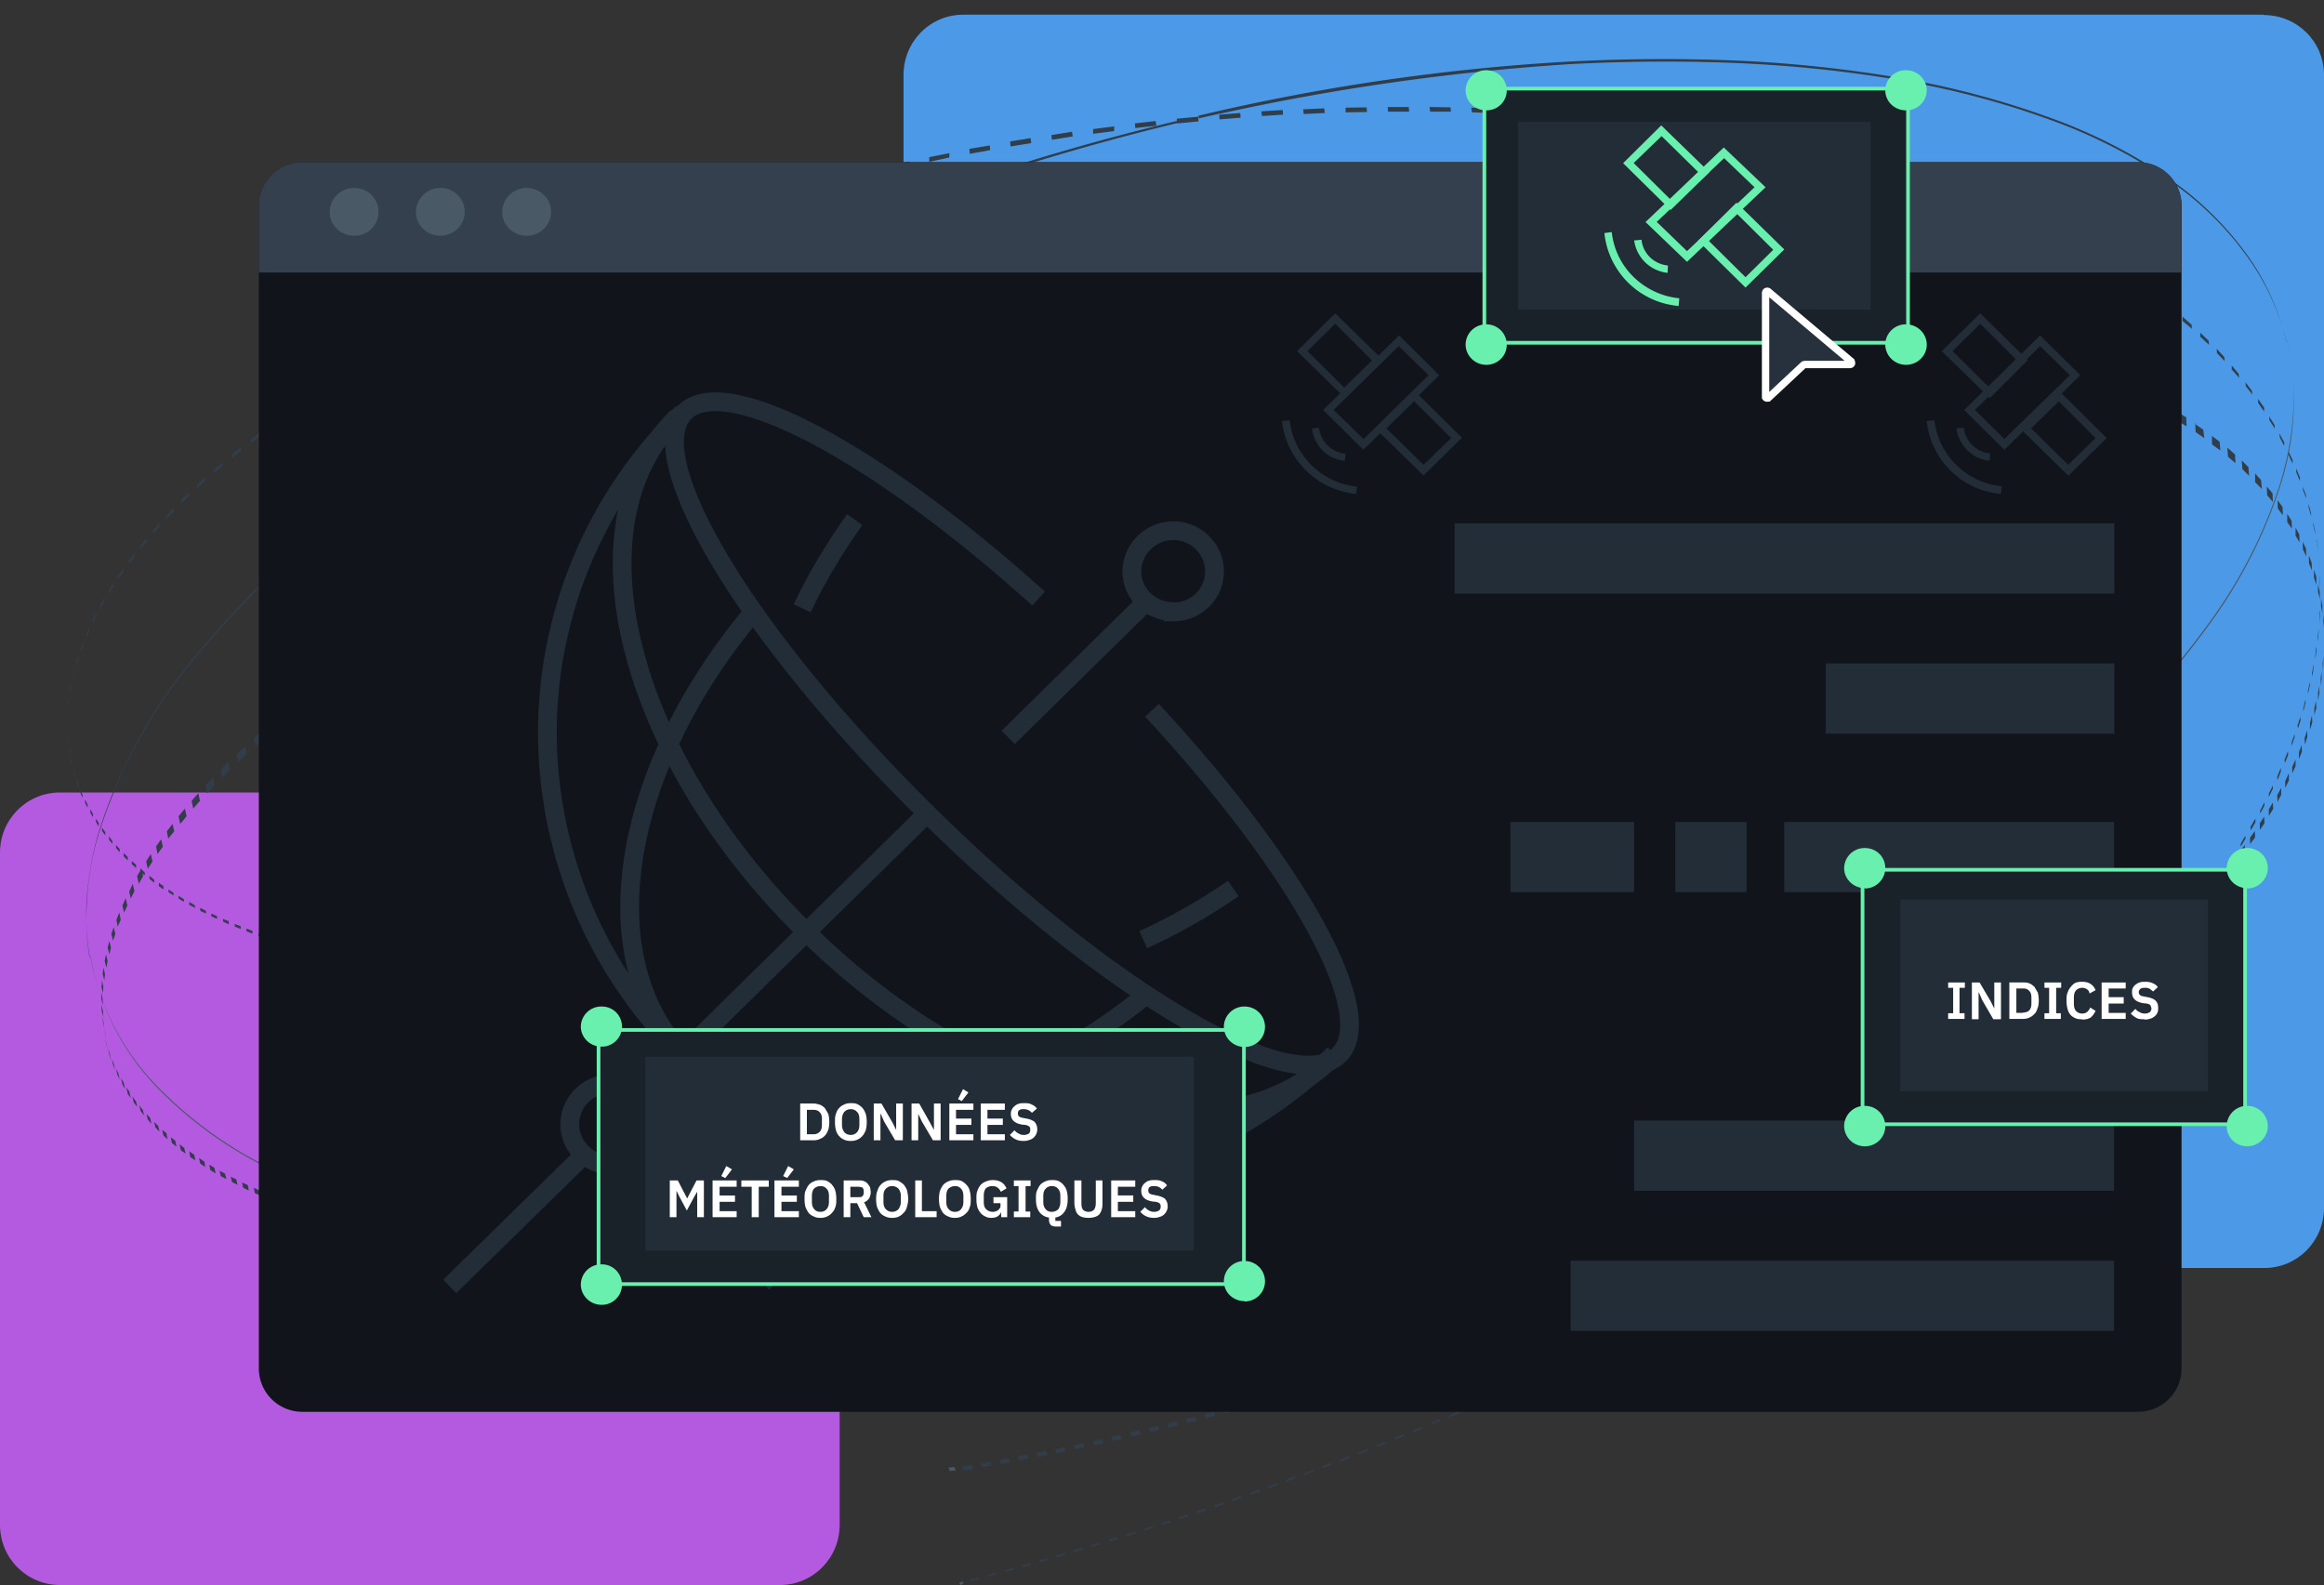 <?xml version="1.0" encoding="UTF-8"?>
<svg xmlns="http://www.w3.org/2000/svg" width="695" height="474" fill="none">
  <rect width="100%" height="100%" fill="#333333" stroke="none"/>
  <path fill="#B45AE0" d="M233.2 237H17.9C8 237 0 245 0 255v201c0 10 8 18 18 18h215.2c9.9 0 17.9-8 17.9-18V255c0-10-8-18-18-18Z"></path>
  <path fill="#4C9AE7" d="M677 4.4H288c-9.8 0-17.8 8-17.8 18v338.9c0 9.9 8 17.9 17.9 17.9h389c9.9 0 17.9-8 17.9-18V22.4c0-9.9-8-17.9-18-17.9Z"></path>
  <path fill="#313D49" d="m358.4 34.7.1.7 3.1-.7 3.1-.7h.2a692.5 692.5 0 0 1 104.3-14.8c16.8-.9 33-1 48.8-.4 15 .6 30 2 44.8 4.3 17.1 2.6 34 6.8 50.2 12.7 12.9 4.6 25 10.8 36.3 18.6 9 6.2 16.8 14 23 22.7a72.7 72.7 0 0 1 11.5 25.3l-.2-.6c-2.1-9-6-17.7-11.4-25.3a95.5 95.5 0 0 0-23.1-22.8c-11.2-7.8-23.4-14-36.3-18.6-16.3-5.9-33-10.1-50.2-12.7a393.5 393.5 0 0 0-46.2-4.4c-16.8-.6-33.6-.4-50.4.6a633 633 0 0 0-107.6 16ZM26.8 286v.6a71.4 71.4 0 0 1-.8-16.8 84.9 84.9 0 0 1 3-18.7 154 154 0 0 1 31.3-56.6 336.5 336.5 0 0 1 67.1-60.2A588.3 588.3 0 0 1 229 78.2a741 741 0 0 1 125.6-42l-2.4.3v-.4a741.2 741.2 0 0 0-124.9 42 587 587 0 0 0-100.7 56.1 335 335 0 0 0-66.6 60 154 154 0 0 0-31 56.4 99.8 99.8 0 0 0-3.1 18.7 79.2 79.2 0 0 0 .9 16.7"></path>
  <path fill="#313D49" d="M20.2 217v1.3-2.5 1.3Zm0-3v1-3 2Zm.2-3.8v1l.3-2v-1l-.3 2Zm.6-4v1.2l.3-2v-1.1l-.3 2Zm.8-4v1.1l.5-2v-1.1l-.5 2Zm1-4.1v1.1l.7-2V196l-.7 2.1Zm1.4-4.2v1l.8-2v-1.1l-.8 2Zm1.6-4.3v1.1l1-2.1v-1.1l-1 2.2Zm2-4.2v1l1-2.1v-1.1l-1 2.2ZM30 181v1l1.2-2.1v-1.1L30 181Zm2.5-4.4v1l1.4-2.1v-1.1l-1.4 2.2Zm2.9-4.4v1l1.5-2.1V170l-1.5 2.2Zm3.1-4.5v1l1.7-2.1v-1.1l-1.7 2.2Zm3.5-4.5v1.1l1.8-2.2V161l-1.8 2.2Zm3.7-4.5v1l2-2.2v-1.1l-2 2.3Zm4-4.6v1.1L52 153v-1.2l-2.1 2.3Zm4.5-4.6v1.1l2.3-2.2v-1.2l-2.4 2.3Zm4.7-4.6v1.2l2.5-2.3v-1.2l-2.5 2.3Zm5-4.6v1.2l2.7-2.1v-1.2l-2.7 2.3v-.2Zm5.4-4.4v1.2l2.8-2.3v-1.2l-2.8 2.3Zm5.7-4.5v1.2l3-2.3v-1.2l-3 2.3Zm6-4.6v1.3l3.2-2.3v-1.2l-3.2 2.2Zm6.4-4.5v1.2l3.3-2.2v-1.2l-3.3 2.2Zm6.7-4.5v1.3l3.5-2.2v-1.3l-3.5 2.2Zm7-4.4v1.3l3.7-2.2v-1.3l-3.7 2.2Zm7.3-4.4.1 1.3 3.8-2.2v-1.3l-3.9 2.2Zm7.7-4.4v1.3l4-2.2v-1.3l-4 2.2Zm8-4.3v1.3l4.2-2.2-.1-1.3-4.1 2.2Zm8.3-4.3v1.3l4.3-2.1v-1.3l-4.3 2.1Zm8.6-4.2v1.3l4.5-2-.1-1.4-4.4 2.1Zm9-4.1V89l4.6-2v-1.4l-4.6 2Zm9.2-4v1.2l4.8-2-.1-1.2-4.7 2Zm9.5-4V81l5-2-.2-1.3-4.8 2Zm9.8-3.9v1.3l5-1.8v-1.4l-5 2Zm10-3.7.2 1.3 5.1-1.8v-1.4l-5.2 1.9Zm10.4-3.7.1 1.4 5.3-1.8-.1-1.3-5.3 1.7Zm10.6-3.5.1 1.4 5.4-1.7v-1.4l-5.5 1.7Zm10.9-3.3v1.3l5.6-1.6-.1-1.4-5.5 1.7Zm11-3.3.2 1.4 5.6-1.6-.1-1.3-5.6 1.5Zm11.4-3v1.3l5.8-1.5-.1-1.3-5.7 1.5Zm11.5-3v1.4l6-1.4-.2-1.4-5.8 1.4Zm11.7-2.7.1 1.3 6-1.3-.2-1.3-6 1.3Zm11.9-2.6v1.4l6-1.3v-1.3l-6 1.2Zm12-2.4.1 1.4 6.1-1.1-.1-1.4-6 1Zm12.2-2.2.1 1.4 6.2-1-.2-1.5-6.1 1Zm12.3-2 .2 1.4 6.2-1-.2-1.4-6.2 1Zm12.5-1.9V40l6.3-.8v-1.4l-6.3.8Zm12.5-1.6.1 1.4 6.3-.7-.2-1.4-6.2.7Zm12.6-.3v.3l2.4-.2 4-.4v-.5l-.1-.7v-.2l-6.4.6.1 1Zm12.6-2.3.1 1.4 6.3-.5-.1-1.4-6.2.5h-.1Zm12.6-1 .2 1.4 6.3-.4-.1-1.4-6.4.4Zm12.5-.6.2 1.4 6.3-.3-.2-1.4-6.3.3Zm12.7-.5v1.4l6.4-.1-.1-1.4-6.3.1ZM415 32l.1 1.4h6.3l-.1-1.4H415Zm12.5 0 .2 1.4h6.2l-.1-1.3-6.3-.1Zm12.5.2.2 1.4 6.2.2-.2-1.4-6.2-.2Zm12.4.5.1 1.4 6.1.3V33l-6.2-.3Zm12.2.7.2 1.4 6 .5v-1.4l-6.2-.5Zm12.2 1v1.4l6.1.6-.1-1.4-6-.6Zm12 1.2V37l6 .7-.2-1.4-5.9-.7Zm11.7 1.5.1 1.4 5.9.8-.2-1.4-5.8-.8Zm11.6 1.7.1 1.4 5.7 1v-1.4l-5.8-1Zm11.4 2v1.4l5.7 1-.1-1.3-5.6-1.1Zm11 2.2.2 1.4 5.5 1.2-.1-1.4-5.5-1.2Zm11 2.5.1 1.3 5.3 1.3-.1-1.3-5.3-1.3ZM556 48l.1 1.4 5.2 1.4-.1-1.3L556 48Zm10.3 3 .1 1.3 5 1.5v-1.3l-5.1-1.6Zm10 3 .1 1.4 4.8 1.7-.1-1.4-4.8-1.6Zm9.5 3.4.1 1.3 4.7 1.8-.2-1.4-4.6-1.7ZM595 61l.2 1.3 4.4 1.9-.2-1.4L595 61Zm8.7 3.7.1 1.3 4.2 2v-1.4l-4.3-1.9Zm8.3 3.9.1 1.3 4 2-.1-1.3-4-2Zm7.8 4 .2 1.3 3.7 2-.1-1.2-3.8-2.1Zm7.4 4.2.1 1.3 3.6 2.1V79l-3.6-2.2Zm7 4.3.2 1.3 3.3 2.2v-1.3l-3.5-2.2Zm6.6 4.4.1 1.3L644 89v-1.2l-3.2-2.3Zm6.1 4.5.1 1.3 3 2.3-.1-1.2-3-2.4Zm5.8 4.7V96l2.8 2.3-.1-1.2-2.7-2.4Zm5.3 4.8v1.2l2.6 2.4-.1-1.2-2.5-2.4Zm4.9 4.8.1 1.3 2.3 2.4-.1-1.2-2.3-2.5Zm4.5 5v1.2l2.2 2.5-.1-1.2-2.1-2.5Zm4.1 5 .1 1.2 2 2.5-.2-1.2-1.9-2.5Zm3.8 5v1.2l1.8 2.6v-1.2l-1.8-2.6Zm3.3 5.2.1 1.2 1.6 2.5-.1-1.1-1.6-2.6Zm3 5.2.2 1.1 1.3 2.6v-1.1l-1.4-2.6Zm2.7 5.2.1 1.1 1.2 2.7v-1.2l-1.3-2.6Zm2.4 5.2v1.1l1.1 2.7v-1.1l-1.1-2.7Zm2 5.3v1.1l1 2.6-.1-1-1-2.7Zm1.7 5.3v1.1l.8 2.7-.1-1.1-.7-2.7Zm1.3 5.3.1 1.1.6 2.7-.1-1.1-.6-2.7Zm1 5.4.2 1 .4 2.7-.1-1-.4-2.7Zm.8 5.3.1 1 .3 2.8-.1-1.1-.3-2.7ZM31.4 309l.4 1.9-.3-1.7-.4-2 .3 1.7Zm-.6-3.4.4 2-.2-1.7-.4-2 .2 1.7Zm-.4-3.4.5 2-.1-1.8-.5-2 .1 1.8Zm-.1-3.6.4 2v-1.8l-.4-2v1.8Zm0-3.6.5 2 .1-1.9-.4-2-.1 1.9Zm.4-3.8.5 2 .2-1.8-.4-2-.3 1.8Zm.6-3.8.5 2 .4-2-.5-2-.4 2Zm.9-4 .5 2 .5-2-.5-2-.5 2Zm1.1-4.1.5 2 .7-2-.5-2-.7 2Zm1.5-4.2.4 2 .9-2-.4-2.2-.9 2.2Zm1.8-4.3.5 2.1 1-2.1-.5-2.2-1 2.2Zm2-4.3.5 2.2 1.1-2.2-.5-2.2-1 2.2ZM41 262l.5 2.3 1.3-2.3-.5-2.2L41 262Zm2.7-4.4.5 2.2 1.4-2.2-.5-2.2-1.4 2.2Zm3-4.4.4 2.2 1.6-2.2-.5-2.2-1.6 2.2Zm3.2-4.6.4 2.2 1.8-2.2-.5-2.2-1.7 2.2Zm3.5-4.5.5 2.3 1.9-2.3-.5-2.3-1.9 2.3Zm3.9-4.6.5 2.3 2-2.3-.5-2.3-2 2.3Zm4.1-4.7.6 2.4 2.2-2.4-.5-2.3-2.2 2.3Zm4.5-4.6.6 2.3 2.3-2.3-.5-2.4-2.4 2.4Zm4.9-4.7.5 2.4 2.5-2.4-.5-2.4-2.5 2.4Zm5.1-4.7.5 2.4 2.7-2.4-.5-2.4-2.7 2.4Zm5.5-4.8.5 2.5 2.8-2.4-.5-2.4-2.8 2.3Zm5.8-4.7.5 2.5 3-2.4-.5-2.5-3 2.4Zm6-4.7.6 2.5 3.2-2.4-.5-2.5-3.2 2.4Zm6.5-4.8.5 2.5 3.4-2.3-.5-2.6-3.4 2.4Zm6.7-4.7.5 2.5 3.5-2.3-.5-2.6-3.5 2.4Zm7.1-4.7.5 2.5 3.7-2.3-.5-2.6-3.7 2.4Zm7.4-4.8.5 2.6 3.9-2.3-.6-2.6-3.8 2.3Zm7.7-4.6.6 2.6 4-2.3-.6-2.7-4 2.4Zm8-4.7.6 2.7 4.1-2.4-.5-2.6-4.1 2.3Zm8.4-4.6.5 2.7 4.3-2.3-.5-2.7-4.3 2.3Zm8.7-4.6.5 2.7 4.5-2.2-.5-2.7-4.5 2.3Zm9-4.5.5 2.7 4.6-2.2-.6-2.7-4.5 2.2Zm9.2-4.4.5 2.7 4.7-2.2-.5-2.8-4.7 2.2Zm9.5-4.5.5 2.8 4.9-2.2-.5-2.8-4.9 2.2Zm9.8-4.3.5 2.8 5-2.2-.5-2.7-5 2.1Zm10-4.2.6 2.8 5.1-2.1-.5-2.8-5.1 2Zm10.4-4.2.5 2.8 5.3-2-.5-2.8-5.3 2Zm10.6-4 .5 2.8 5.4-2-.6-2.8-5.3 2Zm10.8-4 .5 2.8 5.4-1.9-.4-2.8-5.5 2Zm11-3.8.5 2.8 5.6-1.8-.5-2.9-5.6 1.9Zm11.2-3.7.5 2.8 5.7-1.8-.5-2.8-5.7 1.8Zm11.4-3.6.5 2.9 5.8-1.8-.5-2.9-5.7 1.8Zm11.7-3.5.4 3 5.9-1.7-.5-3-5.8 1.7Zm11.7-3.3.5 3 6-1.7-.5-2.9-6 1.6Zm12-3.1.4 2.9 6-1.5-.5-3-6 1.6Zm12-3 .5 3 6-1.5-.4-3-6.1 1.5Zm12.2-2.8.4 2.9 6.1-1.3-.4-3-6.1 1.4Zm12.2-2.7.4 3 6.2-1.3-.4-3-6.2 1.3Zm12.3-2.5.5 3 6.1-1.2-.4-3-6.2 1.2Zm12.4-2.3.4 3 6.2-1.1-.4-3-6.2 1Zm12.4-2 .5 2.9 6.2-1-.4-3-6.3 1Zm12.5-2 .4 3 6.2-.8-.4-3-6.2.8Zm12.4-1.7.4 3 6.2-.7-.3-3-6.3.7Zm12.5-1.4.3 3 6.2-.7-.4-3-6.1.7Zm12.3-1.3.4 3 6.1-.5-.3-3-6.2.5Zm12.3-1 .4 3 6.1-.5-.4-3-6 .4Zm12.2-1 .4 3 6-.2-.3-3-6 .3Zm12.2-.5.3 3 6-.2-.3-3-6 .2Zm12-.4.3 3h6l-.4-3h-6Zm11.8-.1.3 3h6l-.4-3h-5.8Zm11.7 0 .3 3 5.8.2-.3-3-5.8-.1Zm11.5.4.3 3 5.7.2-.3-3-5.7-.2Zm11.3.5.3 3 5.6.4-.2-3-5.6-.4Zm11.1.8.3 3 5.5.4-.3-2.9-5.5-.5Zm10.9 1 .2 3 5.4.6-.3-3-5.3-.6Zm10.6 1.3.2 2.9 5.2.7-.2-3-5.2-.6Zm10.3 1.4.2 3 5 .8-.2-3-5-.8Zm10 1.7.3 3 4.9.8-.2-2.9-5-.9Zm9.8 2 .2 2.8 4.7 1-.3-2.9-4.6-1Zm9.2 2 .2 2.8 4.5 1.1-.2-2.8-4.5-1.1Zm8.9 2.3.2 2.8 4.2 1.2-.2-2.8-4.2-1.2Zm8.4 2.4.2 2.8 4 1.3-.2-2.8-4-1.3Zm8 2.7.2 2.8 3.8 1.3-.2-2.8-3.8-1.3Zm7.5 2.8.2 2.7 3.6 1.5-.2-2.8-3.6-1.4Zm7.2 3 .1 2.7 3.4 1.5-.2-2.8-3.3-1.5Zm6.7 3 .2 2.7 3.2 1.6-.2-2.7-3.2-1.6Zm6.3 3.2.2 2.7 3 1.7-.2-2.7-3-1.7Zm5.9 3.3.1 2.7 2.8 1.7-.1-2.7-2.8-1.7Zm5.5 3.5.1 2.6 2.6 1.8-.3-2.5-2.6-1.8.2-.1Zm5 3.7v2.6l2.5 1.8-.2-2.6-2.4-1.8Zm4.6 3.7.2 2.6 2.2 1.9-.1-2.6-2.3-2Zm4.3 3.8.2 2.5 2 2-.2-2.6-2-2Zm4 3.8v2.6l2 2-.2-2.6-1.8-2Zm3.5 4 .1 2.5 1.7 2-.1-2.6-1.7-2Zm3.2 4 .1 2.5 1.5 2-.1-2.5-1.5-2Zm2.9 4v2.5l1.4 2-.1-2.4-1.3-2Zm2.5 4.1v2.5l1.2 2-.1-2.4-1.1-2Zm2.1 4.2.1 2.4 1 2.1-.1-2.4-1-2Zm1.9 4.2v2.4l.9 2.1-.1-2.3-.8-2.2Zm1.5 4.3v2.4l.7 2.1v-2.4l-.7-2.1Zm1.2 4.3v2.3l.6 2.2-.1-2.4-.5-2.1Zm.9 4.3v2.3l.4 2.2v-2.3l-.4-2.2Zm.6 4.4v2.3l.3 2.1-.1-2.3-.2-2.2Zm.3 4.3.1 2.3v.3l-.1-2.6"></path>
  <path fill="#4A5966" d="M238.7 373.8c28.5-1.5 56.8-4.9 84.8-10.2A739.2 739.2 0 0 0 493.3 310a588 588 0 0 0 83.3-46.3c16.6-11 32.3-23.2 47.1-36.6 13.5-12 25.7-25.5 36.3-40a146 146 0 0 0 21.9-42.6c4.5-15 5.3-29.5 2-43l.2.6a83 83 0 0 1-2.1 43 146 146 0 0 1-22 42.6 260 260 0 0 1-36.2 40 411.8 411.8 0 0 1-47 36.5 586.7 586.7 0 0 1-83.4 46.2 726.3 726.3 0 0 1-254.7 63.7v-.3ZM27 285.7a74.4 74.4 0 0 0 19.6 38.7 122 122 0 0 0 37.2 26.3 221.8 221.8 0 0 0 48.7 16c18.9 4 38 6.3 57.3 7.2H188l.1.3H187l-1.3-.2h-1.4c-18.6-1.1-37.1-3.7-55.3-7.7-16.2-3.6-32-9-47-16.1a119.6 119.6 0 0 1-36-26 74 74 0 0 1-18.8-38l-.1-.5h-.1ZM193.6 374v.3H191v-.3H193.6Zm5.4.2.1.3h-2.7l-.1-.3h2.7Zm5.5 0 .1.4h-2.8v-.3h2.7Zm7.7.2v.2h-4.9v-.3h2.7v.2h2M287.9 472.9l-1 .4.3.7.9-.4-.2-.7Z"></path>
  <path fill="#313D49" d="m208.8 287.8.1.7-2.7.3v-.7l2.6-.3Zm-5.3.7v.7l-2.6.3v-.7l2.6-.3Zm-5.3.5v.7l-2.6.3v-.7l2.6-.3Zm-5.3.5.1.7-2.6.3v-.7l2.5-.3Zm-5.2.5.1.7-2.5.2-.1-.8 2.5-.1Zm-5.1.3v.7l-2.5.2v-.7l2.5-.2Zm-5 .3v.7l-2.5.2-.1-.8h2.5Zm-5.1.2v.8H170v-.7h2.5Zm-5 .2v.7h-2.4v-.6h2.4Zm-5 .2.1.7h-2.4l-.1-.7h2.4Zm-4.8 0v.7h-2.4v-.7h2.4Zm-4.9 0v.7h-2.3v-.7h2.3Zm-4.8-.2v.8l-2.3-.1v-.7h2.3Zm-4.7-.1v.7l-2.3-.1v-.8l2.3.2Zm-4.7-.3v.8l-2.3-.2v-.7l2.3.1Zm-4.6-.3v.8l-2.2-.2v-.8l2.2.2Zm-4.6-.4v.8l-2.2-.2v-.8l2.2.2Zm-4.4-.4v.7l-2.2-.2v-.8l2.2.3Zm-4.5-.6v.8l-2.2-.3v-.7l2.2.2Zm-4.5-.6v.7l-2.2-.3v-.8l2.2.4Zm-4.4-.7v.8l-2-.4v-.8l2 .4Zm-4.2-.7v.8l-2-.4-.1-.8 2.1.4Zm-4.2-.8v.8l-2-.5v-.8l2 .5Zm-4.1-1v.9l-2-.5v-.8l2 .5Zm-4.1-.9v.8l-2-.5v-.8l2 .6Zm-4-1v.8l-2-.5v-.8l2 .5Zm-4-1v.7l-2-.5v-.8l2 .5Zm-4-1.2v.8l-1.8-.6v-.8l1.9.6Zm-3.7-1.3v.8l-2-.6v-.8l2 .6Zm-3.8-1.3v.8l-1.8-.7v-.8l1.8.7ZM72 277v.8l-1.8-.7v-.8l1.8.7Zm-3.6-1.5v.9l-1.7-.8v-.8l1.7.7Zm-3.5-1.5v.8l-1.7-.8v-.8l1.7.8Zm-3.3-1.6v.8l-1.7-.8v-.9l1.7.9Zm-3.3-1.7v.8l-1.7-.9v-.9l1.6 1Zm-3.3-1.9v.9l-1.6-1v-.8l1.6 1Zm-3.1-1.8v.8l-1.5-1v-.8l1.5 1Zm-3-2v1l-1.4-1v-1l1.4 1Zm-2.8-2v1l-1.4-1.2v-.9L46 263Zm-2.8-2.1v.9l-1.3-1.1v-1l1.3 1.2Zm-2.6-2.3v1l-1.3-1.2v-.9l1.3 1.1Zm-2.5-2.3v1l-1.2-1.2v-1l1.2 1.2Zm-2.4-2.4v1l-1.1-1.3v-.9l1.1 1.2Zm-2.2-2.4v.9l-1-1.3v-1l1 1.4Zm-2.1-2.6v.9l-1-1.3v-1l1 1.4Zm-2-2.7v1l-.8-1.4v-1l.9 1.4Zm-1.7-2.8v1l-.8-1.4v-1l.8 1.4Zm-1.6-2.8v1l-.8-1.6v-.9l.8 1.5Zm-1.5-3v1L24 237v-1l.6 1.6Zm-1.2-3v1l-.6-1.7v-1l.6 1.6Zm-1-3.2v1l-.5-1.7v-1l.4 1.7Zm-1-3.3v1l-.3-1.7v-1l.4 1.7Zm-.6-3.4v1l-.2-1.7v-1l.2 1.7Zm-.4-3.4v1l-.1-1.8v-1l.1 1.8Zm-.2-3.6v1-1.5.5ZM693.6 172v1l.2 2.7v-1l-.2-2.7Zm.2 5.3V181.1v-3.8Zm0 5.4v1l-.2 2.7v-1l.1-2.7Zm-.4 5.3v1.1l-.2 2.7-.1-1.1.3-2.7Zm-.7 5.3.1 1-.4 2.7v-1l.3-2.7Zm-.8 5.3v1l-.4 2.7-.1-1 .5-2.7Zm-1.1 5.3v1l-.6 2.6v-1l.6-2.6Zm-1.3 5.2v1l-.7 2.7v-1l.7-2.7Zm-1.6 5.3.1 1-.8 2.5-.1-1 .8-2.5Zm-1.7 5.1v1l-.9 2.6v-1l.9-2.6Zm-2 5.2.1 1-1 2.5-.1-1 1-2.5Zm-2.1 5v1l-1 2.6-.1-1 1-2.5Zm-2.4 5.2v1l-1.2 2.4v-1l1.2-2.4Zm-2.5 5v1l-1.3 2.4v-.9l1.3-2.5Zm-2.7 5v1l-1.4 2.4-.1-1 1.4-2.4Zm-3 5v.9l-1.4 2.4v-.9l1.4-2.4Zm-3 4.9v.9l-.8 1.3v-.2l-.8 1v-.6l1.6-2.4Zm-3.2 4.8v1l-.8 1.2v-.9l-.3.3 1.1-1.6Zm-3.4 4.8.1 1-1 1.2v-1l1-1.2Zm-3.5 4.8v.9l-1.7 2.3v-.5l.8-1v-.5l1-1.2Zm-3.7 4.7.1.9-1.9 2.3v-.8l1.8-2.4Zm-3.8 4.7.1.9-2 2.3v-.9l2-2.3Zm-4 4.6.2.9-2 2.3-.1-.9 2-2.3Zm-4 4.6v.8l-2 2.3v-.9l2-2.3v.1Zm-4.2 4.5v.8l-2 2.2-.1-.8 2.1-2.2Zm-4.3 4.4v.8l-2.2 2.2v-.8l2.2-2.2Zm-4.5 4.4v.8l-2.2 2.2v-.8l2.2-2.2Zm-4.5 4.4v.8l-2.3 2.3v-.9l2.3-2.2Zm-4.7 4.4v.8l-2.3 2.1-.1-.8 2.4-2.2Zm-4.8 4.2.1.8-2.4 2.3-.1-.8 2.4-2.2v-.1Zm-4.9 4.4.1.8-2.5 2v-.7l2.4-2.1Zm-5 4.2.1.7-2.5 2.1v-.8l2.5-2Zm-5 4v.9l-2.5 2-.1-.8 2.6-2Zm-5.2 4.2v.7l-2.5 2-.1-.7 2.6-2Zm-5.3 4 .1.8-2.7 2v-.8l2.6-2Zm-5.3 4v.8l-2.7 2v-.8l2.7-2Zm-5.5 4 .1.7-2.7 2v-.8l2.6-2Zm-5.4 3.8.1.7-2.7 2v-.8l2.6-1.9Zm-5.4 3.8v.7l-2.7 1.9v-.8l2.7-1.8Zm-5.5 3.7.1.7-2.7 1.8-.1-.7 2.7-1.8Zm-5.5 3.6.1.7-2.7 1.8-.1-.7 2.7-1.8Zm-5.5 3.5.1.7-2.7 1.8-.1-.7 2.7-1.8Zm-5.5 3.5.1.7-2.8 1.7v-.7l2.7-1.7Zm-5.5 3.4v.7l-2.7 1.7-.1-.7 2.8-1.7Zm-5.6 3.3.1.7-2.7 1.7-.1-.7 2.7-1.7Zm-5.5 3.4.1.6-2.8 1.6v-.6l2.7-1.6Zm-5.5 3.2v.7l-2.7 1.5-.1-.6 2.8-1.6Zm-5.6 3.1.1.7-2.8 1.5v-.6l2.7-1.6Zm-5.6 3.1.1.7-2.8 1.5v-.7l2.7-1.5Zm-5.6 3 .1.7-2.8 1.5v-.7l2.7-1.5Zm-5.6 3 .2.7-2.8 1.4-.1-.6 2.7-1.5Zm-5.4 3 .1.6-2.8 1.4v-.6l2.7-1.5Zm-5.6 2.8.1.6-2.8 1.4v-.6l2.7-1.4Zm-5.6 2.8.2.7-2.8 1.4v-.7l2.7-1.4Zm-5.4 2.8v.6l-2.7 1.4-.1-.6 2.8-1.4Zm-5.6 2.7.1.6-2.7 1.4-.2-.7 2.8-1.3Zm-5.5 2.7.1.6-2.8 1.3v-.6l2.7-1.3Zm-5.6 2.6.2.6-2.8 1.3-.1-.7 2.7-1.2Zm-5.5 2.5.2.6-2.8 1.3-.1-.6 2.7-1.3Zm-5.5 2.5.2.7-2.8 1.2-.1-.6 2.7-1.3Zm-5.5 2.5.1.6-2.7 1.2-.1-.6 2.7-1.2Zm-5.5 2.4.1.7-2.7 1.1-.1-.6 2.7-1.2Zm-5.5 2.4.2.6-2.8 1.2-.1-.6 2.7-1.2Zm-5.5 2.4.2.6-2.8 1-.1-.5 2.7-1.1Zm-5.4 2.3.1.5-2.7 1.2-.2-.7 2.8-1Zm-5.5 2.2.2.5-2.8 1.2-.1-.6 2.7-1.1Zm-5.5 2.2.2.6-2.7 1-.2-.5 2.7-1.1Zm-5.4 2.2.2.6-2.7 1-.2-.5 2.7-1.1Zm-5.4 2.1.1.6-2.7 1.1-.1-.6 2.7-1.1Zm-5.4 2 .1.7-2.7 1-.1-.6 2.7-1Zm-5.4 2.1.1.6-2.7 1-.1-.5 2.7-1Zm-5.4 2 .1.6-2.6 1-.2-.6 2.7-1Zm-5.4 2 .2.6-2.7 1-.2-.6 2.7-1Zm-5.4 2 .2.6-2.7.9-.1-.6 2.6-1Zm-5.3 1.9.1.5-2.6 1-.2-.6 2.7-1Zm-5.4 1.8.2.6-2.6 1-.2-.6 2.6-1Zm-5.3 1.9.2.5-2.6 1-.2-.6 2.6-1Zm-5.3 1.8.2.6-2.6.8-.3-.5 2.7-1Zm-5.3 1.7.2.6-2.6.9-.2-.6 2.6-.9Zm-5.3 1.7.2.6-2.6.9-.2-.6 2.6-.9Zm-5.2 1.7.2.6-2.7.8-.2-.5 2.7-.9Zm-5.3 1.7.2.5-2.6.9-.2-.6 2.6-.8Zm-5.2 1.6.2.5-2.6.8-.3-.5 2.7-.8Zm-5.2 1.5.2.6-2.6.8-.3-.6 2.7-.8Zm-5.2 1.6.2.5-2.6.8-.3-.6 2.7-.7Zm-5.2 1.5.2.5-2.6.8-.2-.5 2.6-.8Zm-5.2 1.5.2.6-2.5.7-.3-.6 2.6-.7Zm-5.2 1.5.3.5-2.6.7-.2-.5 2.5-.7Zm-5.1 1.4.3.5-2.6.7-.3-.5 2.6-.7Zm-5.1 1.4.2.5-2.5.7-.3-.6 2.6-.6Z"></path>
  <path fill="#4A5966" d="m212.9 286.6-1 .2v1l1-.3v-.9ZM285.4 438.7l-1.8.2.5 1 1.7-.2-.4-1Z"></path>
  <path fill="#313D49" d="M227.9 371.8v.7l.1.3v.4l-1.5.1-.3-1.3 1.7-.2Zm-4.5.4.3 1.3-2.8.3-.3-1.4 2.8-.2Zm-5.6.4.3 1.3-2.8.2-.3-1.3 2.8-.2Zm-5.6.3.3 1.4h-.8l-2 .1v-.2l-.2-1.2 2.7-.1Zm-5.3 1.7-2.7.1v-.5l-.3-.9h2.8l.2 1v.3Zm-5.5-.1v.3l-2.6.1-.1-.5-.1-.3-.1-.6h2.7l.1.6.1.4Zm-5.5-.2.2.7h-2.7l-.2-.8v-.5l2.6-.1.1.4v.3Zm-5.3-.2.2 1H188l-.3-1v-.3h2.6l.1.4v-.1Zm-5.4-.2.2 1.3h-2.6l-.3-1.4h2.6v.1Zm-5.3-.1.3 1.4h-2.6l-.3-1.4h2.6Zm-5.2 0 .3 1.3h-2.5l-.4-1.5h2.6v.1Zm-5.1-.3.3 1.4h-2.5l-.3-1.5 2.5.1Zm-5-.2.3 1.4-2.5-.1-.3-1.4 2.4.1Zm-5-.3.3 1.5-2.5-.2-.3-1.4 2.5.2Zm-5-.3.4 1.5-2.5-.2-.3-1.4 2.5.2Zm-4.8-.3.3 1.4-2.4-.2-.3-1.4 2.4.2Zm-4.8-.5.3 1.5-2.3-.3-.3-1.5 2.4.3h-.1Zm-4.7-.5.3 1.4-2.3-.3-.3-1.4 2.3.3Zm-4.7-.6.4 1.5-2.4-.3-.3-1.5 2.3.3Zm-4.6-.6.3 1.4-2.2-.3-.3-1.5 2.2.4Zm-4.5-.7.3 1.4-2.2-.3-.4-1.5 2.3.4Zm-4.5-.8.3 1.5-2.2-.4-.3-1.5 2.2.4Zm-4.4-.8.3 1.5-2.2-.5-.3-1.5 2.1.4Zm-4.4-1 .3 1.5-2.1-.4-.3-1.5 2.1.4Zm-4.3-.9.4 1.5-2.1-.5-.4-1.5 2.1.5Zm-4.2-1 .4 1.5-2-.5-.4-1.6 2 .6Zm-4-1.1.3 1.5-2-.6-.4-1.5 2 .6Zm-4.1-1.2.3 1.6-2-.6-.3-1.6 2 .6Zm-4-1.2.4 1.5-2-.6-.3-1.5 2 .6Zm-3.9-1.3.4 1.6-2-.7-.3-1.6 2 .7Zm-3.8-1.4.4 1.6-1.9-.7-.3-1.6 1.8.7Zm-3.7-1.3.4 1.6-1.8-.8-.4-1.6 1.8.8Zm-3.6-1.5.4 1.6-1.8-.8-.3-1.6 1.7.8Zm-3.5-1.6.3 1.6-1.7-.8-.3-1.6 1.7.8Zm-3.4-1.7.3 1.6-1.6-.8-.4-1.6 1.7.8Zm-3.4-1.7.4 1.6-1.7-.9-.3-1.6 1.6.9Zm-3.2-1.8.4 1.7-1.6-1-.3-1.6 1.5.9Zm-3-1.9.3 1.7-1.5-1-.4-1.7 1.5 1Zm-3-2 .3 1.7-1.5-1-.3-1.7 1.4 1Zm-3-2 .4 1.7-1.4-1-.4-1.8 1.4 1.1Zm-2.7-2.1.4 1.7-1.4-1.1-.3-1.7 1.3 1Zm-2.6-2.2.3 1.7-1.2-1.1-.4-1.7 1.3 1Zm-2.5-2.3.4 1.7-1.2-1.2-.4-1.7 1.2 1.2Zm-2.4-2.4.4 1.8-1.1-1.3-.4-1.7 1.1 1.2Zm-2.2-2.5.4 1.8-1-1.3-.5-1.8 1 1.3Zm-2-2.5.3 1.7-1-1.3-.4-1.8 1 1.4Zm-2-2.7.4 1.8-.9-1.3-.4-1.9 1 1.4Zm-1.7-2.8.4 1.9-.8-1.4-.4-1.9.8 1.4Zm-1.6-2.8.4 1.8-.7-1.4-.4-1.8.7 1.4Zm-1.4-3 .4 2-.6-1.6-.4-1.8.6 1.5Zm-1.2-3 .4 2-.5-1.6-.4-2 .5 1.6Zm-1-3.1.4 2-.4-1.7-.4-1.9.4 1.6ZM695 189.6v-2.2l.1 2.6v1.8l-.1-2.2Zm0 2.2v4.5-4.5Zm-.2 4.5v2.2l-.1 2.2-.1-2.2.2-2.2Zm-.5 4.4v2.2l-.2 2.2-.1-2.2.3-2.2Zm-.7 4.4v2.2l-.4 2.2v-2.2l.4-2.2Zm-1 4.4.1 2.2-.6 2.2v-2.1l.5-2.2v-.1Zm-1.2 4.5.1 2-.7 2.3v-2.1l.6-2.2Zm-1.4 4.4v2l-.7 2.3-.1-2 .8-2.3Zm-1.7 4.3.1 2.1-.9 2.2v-2l.8-2.2Zm-1.8 4.4v2l-1 2.2v-2l1-2.2Zm-2 4.3v2l-1.1 2.2v-2l1-2.2Zm-2.3 4.3v2l-1.1 2.1-.1-2 1.2-2.2Zm-2.5 4.2.1 2-1.3 2.1v-2l1.2-2Zm-2.6 4.3.1 2-1.4 2v-2l1.3-2Zm-2.8 4.2.1 2-1.5 2v-1.9l1.4-2Zm-3 4.2.1 2-1.5 2-.1-1.9 1.5-2Zm-3.1 4.4v1.7l-1.4 1.8-.1-2 .8-1 .8-1v.2l-.1.3Zm-3.1 4.5v1l-1.7 2-.1-1.8 1.4-1.7.3-.4v1Zm-3.5 4.8v.3l-1.8 2-.1-1.8 1.8-2v1.6Zm-3.7 3.8v.6l-.9 1-1 1V271l1.8-2v1.3Zm-3.9 2.8.1 1.8-1.9 2-.1-1.8 2-2Zm-3.8 4 .2 1.8-2 2-.2-1.7 2-2Zm-4 4 .1 1.8-2 2-.1-1.8 2-2Zm-4 4v1.8l-2.1 1.9-.1-1.7 2.1-2Zm-4.4 4 .1 1.6-2.1 2-.2-1.7 2.3-2Zm-4.3 3.8v1.7l-2.2 2v-1.8l2.2-2Zm-4.5 3.8v1.7l-2.4 2v-1.8l2.2-1.9h.2Zm-4.8 3.9v1.6l-2.3 2v-1.8l2.3-1.8Zm-4.8 3.7.1 1.7-2.4 1.8-.1-1.6 2.4-1.9Zm-4.9 3.7.2 1.7-2.5 1.8-.1-1.6 2.4-1.9Zm-5 3.8.2 1.6-2.5 1.8-.1-1.6 2.5-1.8Zm-5 3.6.1 1.6-2.5 1.8-.2-1.6 2.6-1.8Zm-5.2 3.7.1 1.6-2.6 1.7-.1-1.6 2.6-1.8Zm-5.3 3.5.2 1.6-2.7 1.7-.2-1.5 2.7-1.8Zm-5.4 3.5.2 1.6-2.8 1.8-.1-1.6 2.7-1.7Zm-5.5 3.6.2 1.5-2.7 1.8-.2-1.6 2.8-1.7Zm-5.5 3.4.2 1.6-2.8 1.7-.1-1.6 2.7-1.7Zm-5.5 3.4.2 1.5-2.8 1.6-.2-1.5 2.8-1.6Zm-5.6 3.3.2 1.5-2.8 1.6-.2-1.5 2.8-1.6Zm-5.6 3.2.2 1.5-2.8 1.6-.2-1.5 2.8-1.6Zm-5.6 3.1.2 1.5-2.8 1.6-.2-1.5 2.8-1.6Zm-5.6 3.1.1 1.5-2.8 1.5-.1-1.4 2.8-1.6Zm-5.6 3 .2 1.5-2.9 1.5-.1-1.4 2.8-1.5Zm-5.6 3 .2 1.5-2.9 1.4-.1-1.4 2.8-1.4Zm-5.6 3 .1 1.4-2.8 1.4-.2-1.4 2.9-1.4Zm-5.6 2.8.1 1.4-2.8 1.4-.2-1.4 2.9-1.4Zm-5.6 2.8.1 1.4-2.9 1.4-.1-1.4 2.8-1.4Zm-5.8 2.8.2 1.4-2.8 1.3-.2-1.4 2.8-1.3Zm-5.7 2.7.2 1.3-2.8 1.4-.2-1.4 2.8-1.3Zm-5.6 2.6.2 1.4-2.9 1.2-.2-1.3 2.9-1.3Zm-5.7 2.6.2 1.3-2.8 1.3-.2-1.4 2.8-1.2Zm-5.7 2.5.2 1.3-2.8 1.3-.2-1.4 2.8-1.2Zm-5.7 2.4.2 1.4-2.8 1.2-.2-1.3 2.8-1.3Zm-5.7 2.5.2 1.3-2.8 1.2-.2-1.3 2.8-1.2ZM476 384l.3 1.4-2.9 1.1-.2-1.3 2.8-1.2Zm-5.7 2.3.3 1.4-2.9 1-.2-1.3 2.8-1Zm-5.6 2.3.2 1.3-2.9 1.1-.2-1.3 2.9-1Zm-5.7 2.2.2 1.3-2.8 1.1-.3-1.3 2.9-1Zm-5.7 2.2.2 1.3-2.8 1.1-.3-1.3 2.9-1Zm-5.7 2.1.2 1.3-2.8 1.1-.2-1.3 2.8-1Zm-5.7 2.1.3 1.3-2.9 1-.3-1.2 2.9-1Zm-5.7 2.1.2 1.3-2.8 1-.2-1.3 2.8-1Zm-5.7 2 .3 1.3-2.9 1-.2-1.3 2.8-1Zm-5.6 2 .2 1.2-2.8 1-.3-1.3 2.9-1Zm-5.7 1.9.2 1.2-2.8 1-.2-1.3 2.8-1Zm-5.6 1.8.2 1.3-2.8 1-.3-1.3 2.9-1ZM408 409l.2 1.2-2.8 1-.2-1.3 2.8-1Zm-5.6 1.8.2 1.2-2.8.9-.3-1.3 2.9-.8Zm-5.6 1.7.2 1.3-2.8.8-.3-1.2 2.9-.9Zm-5.6 1.7.2 1.3-2.8.8-.3-1.2 2.9-.9Zm-5.7 1.7.3 1.2-2.8.9-.3-1.3 2.8-.8Zm-5.6 1.6.3 1.3-2.8.8-.3-1.3 2.8-.8Zm-5.6 1.6.3 1.3-2.8.7-.3-1.2 2.8-.8Zm-5.6 1.6.3 1.2-2.8.8-.3-1.3 2.8-.7Zm-5.6 1.5.3 1.2-2.8.7-.3-1.2 2.8-.7Zm-5.6 1.5.3 1.2-2.8.7-.3-1.2 2.8-.7ZM352 425l.3 1.2-2.8.7-.3-1.2 2.8-.7Zm-5.6 1.4.3 1.2-2.8.7-.3-1.2 2.8-.7Zm-5.6 1.3.3 1.3-2.8.6-.3-1.2 2.8-.7Zm-5.6 1.4.3 1.2-2.8.6-.3-1.2 2.8-.6Zm-5.6 1.2.3 1.3-2.8.6-.3-1.2 2.8-.7Zm-5.6 1.3.3 1.2-2.8.6-.3-1.2 2.8-.6Zm-5.6 1.2.3 1.2-2.8.6-.3-1.2 2.8-.6Zm-5.6 1 .4 1.3-2.8.6-.4-1.2 2.8-.6Zm-5.6 1.2.4 1.2-2.8.6-.4-1.3 2.8-.5Zm-5.5 1 .3 1.3-2.7.5-.4-1.2 2.8-.5Zm-5.6 1.1.4 1.2-2.8.5-.3-1.2 2.7-.5Zm-5.5 1 .4 1.2-2.8.5-.4-1.2 2.8-.5Z"></path>
  <path fill="#11151B" d="M639.4 48.5h-549a13 13 0 0 0-13 12.8v348a13 13 0 0 0 13 12.9h549a13 13 0 0 0 13-12.8v-348a13 13 0 0 0-13-12.9Z"></path>
  <path fill="#34404D" d="M90.4 48.5h549a13 13 0 0 1 13 13v20h-575v-20a13 13 0 0 1 13-13Z"></path>
  <path fill="#4A5966" d="M106 70.5c4 0 7.2-3.2 7.2-7.1 0-4-3.2-7.2-7.3-7.2-4 0-7.3 3.2-7.3 7.2s3.3 7.1 7.3 7.1ZM131.7 70.5c4 0 7.3-3.2 7.3-7.1 0-4-3.3-7.2-7.3-7.2s-7.3 3.2-7.3 7.2 3.3 7.1 7.3 7.1ZM157.5 70.5c4 0 7.3-3.2 7.3-7.1 0-4-3.3-7.2-7.3-7.2s-7.3 3.2-7.3 7.2 3.3 7.1 7.3 7.1Z"></path>
  <path fill="#222D38" d="M632.2 156.5H435v21h197.3v-21ZM632.2 198.4H546v21h86.3v-21ZM632.2 287.7h-59.4v21h59.4v-21ZM632.2 245.8h-98.6v21h98.6v-21ZM632.2 335.1H488.7v21h143.5v-21ZM632.2 377H469.7v21h162.5v-21ZM522.4 245.8H501v21h21.3v-21ZM488.7 245.8h-37v21h37v-21Z"></path>
  <path fill="#192129" stroke="#69F0AE" stroke-miterlimit="10" stroke-width="1.1" d="M671.5 260.1H557v76.1h114.4v-76Z"></path>
  <path fill="#222D38" d="M660.3 269h-92v57.3h92V269Z"></path>
  <path fill="#69F0AE" d="M557.7 265.7c3.4 0 6.1-2.8 6.1-6.1 0-3.4-2.7-6-6.1-6a6.1 6.1 0 0 0-6.2 6c0 3.3 2.8 6 6.2 6ZM672 265.7c3.4 0 6.2-2.8 6.2-6.1 0-3.4-2.8-6-6.2-6a6.1 6.1 0 0 0-6.1 6c0 3.3 2.7 6 6.1 6ZM672 342.8c3.4 0 6.2-2.7 6.2-6 0-3.4-2.8-6.1-6.2-6.1a6.1 6.1 0 0 0-6.1 6c0 3.4 2.7 6.1 6.1 6.1ZM557.7 342.8c3.4 0 6.1-2.7 6.1-6 0-3.4-2.7-6.1-6.1-6.1a6.1 6.1 0 0 0-6.2 6c0 3.4 2.8 6.1 6.2 6.1Z"></path>
  <path stroke="#222D38" stroke-miterlimit="10" stroke-width="5.6" d="M350.9 183c6.8 0 12.3-5.4 12.3-12.1 0-6.7-5.5-12.2-12.3-12.2-6.8 0-12.4 5.5-12.4 12.2 0 6.7 5.6 12 12.4 12ZM182.7 348.3c6.8 0 12.3-5.4 12.3-12 0-6.8-5.5-12.2-12.3-12.2-6.8 0-12.3 5.4-12.3 12.1 0 6.7 5.5 12.1 12.3 12.1ZM399 315.2a138 138 0 0 1-97.4 39.7 140 140 0 0 1-97.6-39.7 135.5 135.5 0 0 1-40.3-95.9 133.6 133.6 0 0 1 40.4-95.8"></path>
  <path stroke="#222D38" stroke-miterlimit="10" stroke-width="5.6" d="M343 297.3c-48.6 39.5-107.4 48.8-137.2 19.6-29.8-29.1-20.4-86.4 19.6-134M239.9 181.9c4.4-9.3 9.7-18.1 15.7-26.5M341.9 281c9.4-4.3 18.4-9.4 26.9-15.3"></path>
  <path stroke="#222D38" stroke-miterlimit="10" stroke-width="5.6" d="M398 316.7c-32.7 32-103 15.1-156.9-38-53.9-53-71.2-122-38.5-154.1"></path>
  <path stroke="#222D38" stroke-miterlimit="10" stroke-width="5.6" d="M344.5 212.4c43.6 47 68.1 91 56 103-13.8 13.6-68.8-18.5-122.7-71.6-54-53.1-86.6-107-73-120.6 12.4-12 57.7 12.4 105.8 55.8M301.5 220.5l40.4-39.7M134.5 384.7 175 345M232 383.6 191.7 344M204 315.3l72.9-71.7"></path>
  <path fill="#192129" stroke="#69F0AE" stroke-miterlimit="10" stroke-width="1.1" d="M372 308H179v76h193v-76Z"></path>
  <path fill="#222D38" d="M357 316H193v58h164v-58Z"></path>
  <path fill="#fff" d="M239.3 330h4c.7 0 1.3.2 2 .4.5.2 1 .6 1.4 1l1 1.7c.2.7.3 1.5.3 2.4 0 1-.1 1.7-.3 2.4-.3.7-.6 1.3-1 1.7a4 4 0 0 1-1.5 1c-.6.3-1.2.4-2 .4h-3.9v-11Zm4 9.2c.8 0 1.4-.3 1.8-.7.5-.5.7-1.2.7-2.1v-1.7c0-1-.2-1.7-.7-2.1-.4-.5-1-.7-1.8-.7h-2v7.3h2Zm11.1 2c-.7 0-1.4-.1-2-.4a4 4 0 0 1-1.4-1c-.5-.5-.8-1.1-1-1.8-.2-.7-.3-1.5-.3-2.5 0-.9 0-1.7.3-2.4.2-.7.5-1.3 1-1.8a4 4 0 0 1 1.5-1c.5-.3 1.2-.4 2-.4.6 0 1.3 0 1.9.3.6.3 1 .6 1.5 1.1.4.5.7 1 1 1.8.2.7.3 1.5.3 2.4 0 1-.1 1.8-.3 2.5-.3.7-.6 1.3-1 1.7a4 4 0 0 1-1.5 1.1c-.6.3-1.3.4-2 .4Zm0-1.8c.8 0 1.4-.3 1.9-.8.5-.6.7-1.3.7-2.2v-1.7c0-1-.2-1.7-.7-2.2-.5-.5-1-.8-1.9-.8-.8 0-1.4.3-1.9.8-.4.5-.7 1.2-.7 2.2v1.7c0 1 .3 1.6.7 2.2.5.5 1.1.8 2 .8Zm10-4-1-2.3h-.1v7.9h-2v-11h2.3l3.3 5.7 1.1 2.2V330h2v11h-2.3l-3.3-5.6Zm11.3 0-1.1-2.3v7.9h-2v-11h2.3l3.2 5.7 1.2 2.2V330h2v11H279l-3.3-5.6Zm8.2 5.6v-11h7.2v1.9h-5.2v2.6h4.6v1.9h-4.6v2.8h5.2v1.8h-7.2Zm3.8-11.7-1.2-.6 1.5-3 1.6 1-2 2.6Zm5.6 11.7v-11h7.2v1.9h-5.2v2.6h4.6v1.9h-4.6v2.8h5.2v1.8h-7.2Zm12.8.2c-1 0-1.8-.2-2.4-.5-.7-.3-1.2-.8-1.7-1.3l1.4-1.4c.4.5.8.8 1.3 1 .4.3 1 .4 1.5.4.6 0 1.1-.2 1.5-.4.3-.3.4-.7.4-1.2 0-.3 0-.6-.3-.9-.2-.2-.6-.4-1.2-.5l-1-.1c-2.2-.4-3.3-1.4-3.3-3.2 0-.5.1-1 .3-1.3.2-.4.5-.8.8-1 .3-.3.8-.6 1.2-.7.5-.2 1-.2 1.7-.2.8 0 1.6 0 2.2.4.6.2 1.1.6 1.6 1.2l-1.5 1.3a3 3 0 0 0-2.4-1.1c-.6 0-1 0-1.4.3-.3.2-.4.6-.4 1s.1.7.4.9c.2.2.6.3 1.1.4l1 .2c1.2.2 2 .6 2.5 1 .5.6.8 1.3.8 2.2 0 .5-.1 1-.3 1.4a3 3 0 0 1-.8 1.1c-.3.3-.8.6-1.3.7-.5.2-1 .3-1.7.3Zm-97.5 15-1 1.7-2.2 4.1-2.2-4.1-.9-1.8v7.9h-2v-11h2.4l2.8 5.4 2.8-5.4h2.2v11h-2v-7.9Zm4.5 7.8v-11h7.2v1.9h-5.1v2.6h4.6v1.9h-4.6v2.8h5.1v1.8h-7.2Zm3.8-11.7-1.2-.6 1.5-3 1.7 1-2 2.6Zm10 2.6v9.1h-2.1v-9.1h-3.1V353h8.2v1.9h-3Zm4.7 9.1v-11h7.3v1.9h-5.2v2.6h4.6v1.9h-4.6v2.8h5.2v1.8h-7.3Zm3.9-11.7-1.3-.6 1.5-3 1.7 1-2 2.6Zm9.9 11.9c-.8 0-1.4-.1-2-.4a4 4 0 0 1-1.5-1c-.4-.5-.7-1.1-1-1.8-.2-.7-.3-1.5-.3-2.5 0-.9 0-1.7.3-2.4s.6-1.3 1-1.8a4 4 0 0 1 1.5-1c.6-.3 1.2-.4 2-.4.7 0 1.3 0 2 .3.5.3 1 .6 1.4 1.1.4.5.8 1 1 1.8.2.7.3 1.5.3 2.4 0 1 0 1.8-.3 2.5-.2.7-.6 1.3-1 1.7a4 4 0 0 1-1.5 1.1c-.6.3-1.2.4-2 .4Zm0-1.8c.7 0 1.4-.3 1.8-.8.5-.6.7-1.3.7-2.2v-1.7c0-1-.2-1.7-.7-2.2-.4-.5-1-.8-1.8-.8s-1.5.3-2 .8c-.4.5-.6 1.2-.6 2.2v1.7c0 1 .2 1.6.7 2.2.4.5 1 .8 1.9.8Zm8.9 1.6h-2v-11h4.9c.5 0 1 .1 1.3.3.4.1.7.4 1 .7l.7 1 .2 1.4c0 .8-.2 1.4-.5 2-.4.5-.9 1-1.5 1.1l2.2 4.5h-2.3l-2-4.2h-2v4.2Zm2.7-6c.4 0 .7 0 .9-.3.2-.2.4-.5.4-.9v-.7c0-.4-.2-.7-.4-1l-1-.2h-2.6v3.1h2.7Zm9.8 6.2c-.7 0-1.4-.1-2-.4a4 4 0 0 1-1.5-1c-.4-.5-.7-1.1-1-1.8-.2-.7-.3-1.5-.3-2.5 0-.9.1-1.7.4-2.4.2-.7.5-1.3 1-1.8a4 4 0 0 1 1.4-1c.6-.3 1.3-.4 2-.4s1.4 0 2 .3c.5.3 1 .6 1.5 1.1.4.5.7 1 1 1.8.1.7.3 1.5.3 2.4 0 1-.2 1.8-.4 2.5s-.5 1.3-1 1.7a4 4 0 0 1-1.4 1.1c-.6.3-1.3.4-2 .4Zm0-1.8c.8 0 1.4-.3 1.9-.8.4-.6.7-1.3.7-2.2v-1.7c0-1-.3-1.7-.7-2.2-.5-.5-1.1-.8-2-.8-.7 0-1.3.3-1.8.8s-.7 1.2-.7 2.2v1.7c0 1 .2 1.6.7 2.2.5.5 1.1.8 1.9.8Zm6.9 1.6v-11h2v9.2h4.4v1.8h-6.4Zm11.9.2c-.8 0-1.4-.1-2-.4a4 4 0 0 1-1.5-1c-.4-.5-.7-1.1-1-1.8-.2-.7-.3-1.5-.3-2.5 0-.9.1-1.7.3-2.4.3-.7.6-1.3 1-1.8a4 4 0 0 1 1.5-1c.6-.3 1.2-.4 2-.4.7 0 1.3 0 2 .3.5.3 1 .6 1.4 1.1.5.5.8 1 1 1.8.2.7.3 1.5.3 2.4 0 1 0 1.8-.3 2.5-.2.7-.5 1.3-1 1.7a4 4 0 0 1-1.5 1.1c-.6.3-1.2.4-2 .4Zm0-1.8c.8 0 1.4-.3 1.8-.8.5-.6.7-1.3.7-2.2v-1.7c0-1-.2-1.7-.7-2.2-.4-.5-1-.8-1.8-.8s-1.4.3-2 .8c-.4.5-.6 1.2-.6 2.2v1.7c0 1 .2 1.6.7 2.2.5.5 1 .8 1.9.8Zm13.8 0c-.1.4-.4.9-1 1.3-.4.3-1 .5-2 .5-.6 0-1.2-.1-1.7-.4a4 4 0 0 1-1.4-1c-.4-.5-.8-1.1-1-1.8-.2-.7-.3-1.5-.3-2.4 0-1 0-1.8.3-2.5a5 5 0 0 1 1-1.8c.4-.4 1-.8 1.6-1a5 5 0 0 1 2-.4c1 0 1.8.2 2.5.6.7.4 1.2 1 1.6 1.9l-1.7 1a3 3 0 0 0-.9-1.2c-.4-.3-.9-.5-1.6-.5-.8 0-1.4.2-2 .7-.4.5-.6 1.3-.6 2.2v1.8c0 1 .2 1.7.7 2.2.5.5 1.2.8 2 .8.3 0 .6 0 .9-.2.3 0 .5-.2.7-.3l.5-.6c.2-.2.2-.5.2-.8v-.7h-2.1V358h4.1v6h-1.8v-1.7Zm3.8 1.6v-1.7h1.4v-7.6h-1.4V353h5v1.7h-1.5v7.6h1.4v1.7h-5Zm14.1 2.8h-1.5c-.7 0-1.3-.2-1.6-.5-.3-.4-.5-.9-.5-1.5v-.7a4.2 4.2 0 0 1-2.9-1.7c-.7-1-1-2.2-1-3.9 0-.9 0-1.7.3-2.4s.6-1.3 1-1.8a4 4 0 0 1 1.5-1c.6-.3 1.2-.4 2-.4.7 0 1.3 0 2 .3.5.3 1 .6 1.4 1.1.4.5.8 1 1 1.8.2.7.3 1.5.3 2.4 0 1.6-.3 3-1 3.9-.6.9-1.5 1.5-2.7 1.7v1h1.7v1.7Zm-2.8-4.4c.8 0 1.5-.3 2-.8.4-.6.6-1.3.6-2.2v-1.7c0-1-.2-1.7-.7-2.2-.4-.5-1-.8-1.9-.8-.7 0-1.4.3-1.8.8-.5.5-.7 1.2-.7 2.2v1.7c0 1 .2 1.6.7 2.2.4.5 1 .8 1.8.8Zm8.9-9.4v6.8c0 .8.1 1.5.5 2 .3.3.9.6 1.6.6.8 0 1.4-.3 1.7-.7.3-.4.5-1 .5-2V353h2v6.5c0 .8 0 1.5-.2 2.1-.1.6-.4 1-.7 1.5a3 3 0 0 1-1.3.8c-.6.2-1.2.3-2 .3-.7 0-1.4-.1-2-.3a3 3 0 0 1-1.2-.8c-.4-.4-.6-1-.7-1.5-.2-.6-.3-1.3-.3-2V353h2Zm8.9 11v-11h7.2v1.9h-5.2v2.6h4.6v1.9h-4.6v2.8h5.2v1.8h-7.2Zm12.8.2c-1 0-1.8-.2-2.4-.5-.7-.3-1.2-.8-1.7-1.3l1.4-1.4c.4.5.8.8 1.2 1 .5.3 1 .4 1.6.4.6 0 1.1-.2 1.4-.4.4-.3.5-.7.5-1.2 0-.3 0-.6-.3-.9-.2-.2-.6-.4-1.2-.5l-1-.1c-2.2-.4-3.3-1.4-3.3-3.2 0-.5.1-1 .3-1.3.2-.4.4-.8.8-1 .3-.3.7-.6 1.2-.7.5-.2 1-.2 1.7-.2.8 0 1.5 0 2.2.4.6.2 1.1.6 1.5 1.2l-1.4 1.3a3 3 0 0 0-2.4-1.1c-.6 0-1 0-1.4.3-.3.2-.4.6-.4 1s.1.7.4.9c.2.2.6.3 1.1.4l1 .2c1.1.2 2 .6 2.5 1 .5.6.8 1.3.8 2.2 0 .5-.1 1-.3 1.4a3 3 0 0 1-.8 1.1c-.3.3-.8.6-1.3.7-.5.2-1 .3-1.7.3ZM582.6 304.7V303h1.5v-7.6h-1.5v-1.6h5v1.6H586v7.6h1.5v1.7h-5Zm10.2-5.6-1-2.3h-.1v8h-2v-11h2.3l3.3 5.6 1.1 2.2v-7.8h2v11h-2.3l-3.3-5.7Zm8.2-5.3h4c.7 0 1.3 0 1.9.3.6.2 1 .6 1.5 1l1 1.7c.2.7.3 1.5.3 2.4 0 1-.1 1.7-.4 2.4-.2.7-.5 1.3-1 1.7a4 4 0 0 1-1.4 1c-.6.3-1.2.4-2 .4h-4v-11Zm4 9c.7 0 1.4-.2 1.8-.6.5-.5.7-1.2.7-2.1v-1.7c0-1-.2-1.7-.7-2.1-.4-.5-1-.7-1.8-.7h-2v7.3h2Zm6.4 2V303h1.4v-7.6h-1.4v-1.6h5v1.6h-1.5v7.6h1.4v1.7h-5Zm11.3 0c-.7 0-1.4 0-2-.3a4 4 0 0 1-1.5-1c-.4-.5-.7-1-.9-1.8-.2-.7-.3-1.5-.3-2.4 0-1 0-1.7.3-2.4a5 5 0 0 1 1-1.8c.4-.5.9-1 1.4-1.2a5 5 0 0 1 2-.3c1 0 1.8.2 2.4.6.7.4 1.2 1 1.6 1.9l-1.8 1c-.1-.6-.4-1-.7-1.2-.4-.3-.9-.5-1.5-.5-.8 0-1.4.3-1.9.8-.4.5-.6 1.2-.6 2.2v1.7c0 1 .2 1.7.6 2.2.5.5 1.1.8 1.9.8.6 0 1.1-.2 1.5-.5.4-.4.7-.8.9-1.3l1.6 1c-.4.8-.9 1.5-1.5 2-.7.4-1.5.6-2.5.6Zm5.8 0v-11h7.2v1.8h-5.1v2.6h4.5v1.9h-4.5v2.8h5.1v1.8h-7.2Zm12.8 0c-1 0-1.7 0-2.4-.4-.6-.3-1.2-.8-1.7-1.3l1.4-1.4c.4.5.8.8 1.3 1 .5.3 1 .4 1.6.4.6 0 1-.2 1.4-.4.3-.3.5-.7.5-1.2l-.3-.9c-.2-.2-.6-.4-1.2-.5l-1-.1c-2.2-.4-3.3-1.4-3.3-3.2 0-.5 0-1 .2-1.3.2-.4.5-.8.8-1 .4-.3.8-.6 1.3-.7.5-.2 1-.2 1.6-.2.9 0 1.6.1 2.2.4.6.2 1.2.6 1.6 1.2l-1.4 1.3-1-.8a3 3 0 0 0-1.5-.3c-.6 0-1 .1-1.3.3-.3.3-.5.6-.5 1s.2.7.4.9c.2.2.6.3 1.2.4l1 .2c1.1.2 2 .6 2.4 1 .6.6.8 1.3.8 2.2 0 .5 0 1-.2 1.4a3 3 0 0 1-.8 1.1c-.4.3-.8.6-1.3.7-.5.2-1.1.3-1.8.3Z"></path>
  <path fill="#69F0AE" d="M180 313c3.3 0 6-2.7 6-6 0-3.4-2.7-6-6-6a6.1 6.1 0 0 0-6.3 6c0 3.3 2.8 6 6.2 6ZM372.2 313.1c3.4 0 6.1-2.7 6.1-6 0-3.4-2.7-6.1-6.1-6.1a6.1 6.1 0 0 0-6.2 6c0 3.4 2.8 6.1 6.2 6.1ZM372.2 389.2c3.4 0 6.1-2.7 6.1-6 0-3.4-2.7-6.1-6.1-6.1a6.1 6.1 0 0 0-6.2 6c0 3.4 2.8 6 6.2 6ZM180 390.2c3.3 0 6-2.7 6-6 0-3.4-2.7-6.1-6-6.1a6.1 6.1 0 0 0-6.3 6c0 3.4 2.8 6.1 6.2 6.1Z"></path>
  <path fill="#222D38" d="m599.4 134.5-12-11.9 22.7-22.3 12 11.9-22.7 22.3Zm-8.8-11.9 8.8 8.7 19.6-19.1-8.9-8.7-19.5 19.1Z"></path>
  <path fill="#222D38" d="m618.5 142.2-14.3-14 11.5-11.4L630 131l-11.5 11.3Zm-11-14 11 10.8 8.2-8-11-11-8.3 8.1ZM595 119l-14.3-14 11.5-11.3 14.2 14-11.4 11.4Zm-11.1-14 11 10.9 8.3-8.1-11-11-8.3 8.2ZM595 137.8a11.2 11.2 0 0 1-9.9-9.7l2.2-.2c.2 2 1.1 3.8 2.5 5.2a9 9 0 0 0 5.4 2.5l-.2 2.2Z"></path>
  <path fill="#222D38" d="M598.4 147.7a24.4 24.4 0 0 1-22.2-21.8l2.3-.2A22 22 0 0 0 585 139c3.6 3.6 8.4 5.9 13.6 6.4l-.2 2.2ZM407.7 134.5l-12-11.9 22.7-22.3 12 11.9-22.7 22.3Zm-8.9-11.9 9 8.7 19.4-19.1-8.9-8.7-19.5 19.1Z"></path>
  <path fill="#222D38" d="m425.7 142.2-14.3-14 11.5-11.4 14.3 14.1-11.5 11.3Zm-11-14 11 10.8 8.3-8-11.1-11-8.3 8.1ZM402.2 119l-14.3-14 11.4-11.3 14.3 14-11.4 11.4ZM391 105l11 10.9 8.3-8.1-11-11-8.3 8.2ZM402.2 137.8a10.8 10.8 0 0 1-9.8-9.7l2-.2c.3 2 1.2 3.9 2.6 5.3a9 9 0 0 0 5.4 2.5l-.2 2Z"></path>
  <path fill="#222D38" d="M405.6 147.7c-5.7-.6-11-3-15-7-4.1-4-6.6-9.2-7.2-14.8l2.3-.2a22 22 0 0 0 6.5 13.4c3.6 3.6 8.4 5.9 13.6 6.4l-.2 2.2Z"></path>
  <path fill="#192129" stroke="#69F0AE" stroke-miterlimit="10" stroke-width="1.1" d="M570.6 26.5H443.9v76h126.7v-76Z"></path>
  <path fill="#222D38" d="M559.4 36.4H454v56.2h105.4V36.4Z"></path>
  <path fill="#69F0AE" d="M444.5 33c3.4 0 6.1-2.6 6.1-6 0-3.3-2.7-6-6.1-6a6.1 6.1 0 0 0-6.2 6c0 3.4 2.8 6 6.2 6ZM570 33c3.4 0 6.2-2.6 6.2-6 0-3.3-2.8-6-6.2-6a6.1 6.1 0 0 0-6.2 6c0 3.4 2.8 6 6.2 6ZM570 109.1c3.4 0 6.2-2.7 6.2-6 0-3.4-2.8-6.1-6.2-6.1a6.1 6.1 0 0 0-6.2 6c0 3.4 2.8 6.1 6.2 6.1ZM444.5 109.1c3.4 0 6.1-2.7 6.1-6 0-3.4-2.7-6.1-6.1-6.1a6.1 6.1 0 0 0-6.2 6c0 3.4 2.8 6.1 6.2 6.1Z"></path>
  <path fill="#26313D" stroke="#fff" stroke-miterlimit="10" stroke-width="2.2" d="M528 87.6v31.2a.5.5 0 0 0 .6.2h.2l10.6-9.9.4-.1h13.5a.5.5 0 0 0 .4-.3v-.3l-.1-.3-24.8-20.9a.5.5 0 0 0-.7.1l-.1.3Z"></path>
  <path fill="#69F0AE" d="m504.5 78.3-12.4-11.9 23.4-22.3L528 56l-23.5 22.3Zm-9-11.9 9 8.7L524.7 56l-9.1-8.7-20.2 19.1Z"></path>
  <path fill="#69F0AE" d="m522 86-14.2-14 11.5-11.4 14.3 14L522 86Zm-11-14 11 10.9 8.3-8.2-11-10.9L511 72ZM499.6 62.8l-14.2-14 11.4-11.3 14.4 14-11.6 11.3Zm-11-14 11 10.9 8.3-8.2-11-10.8-8.3 8ZM498.7 81.6a11.3 11.3 0 0 1-10-9.7l2.2-.2c.2 2 1.1 3.8 2.5 5.2a9 9 0 0 0 5.4 2.5l-.1 2.2Z"></path>
  <path fill="#69F0AE" d="M502 91.5a24.4 24.4 0 0 1-22.2-21.8l2.2-.3a22 22 0 0 0 6.5 13.4c3.7 3.6 8.5 5.9 13.7 6.4l-.2 2.3Z"></path>
</svg>
